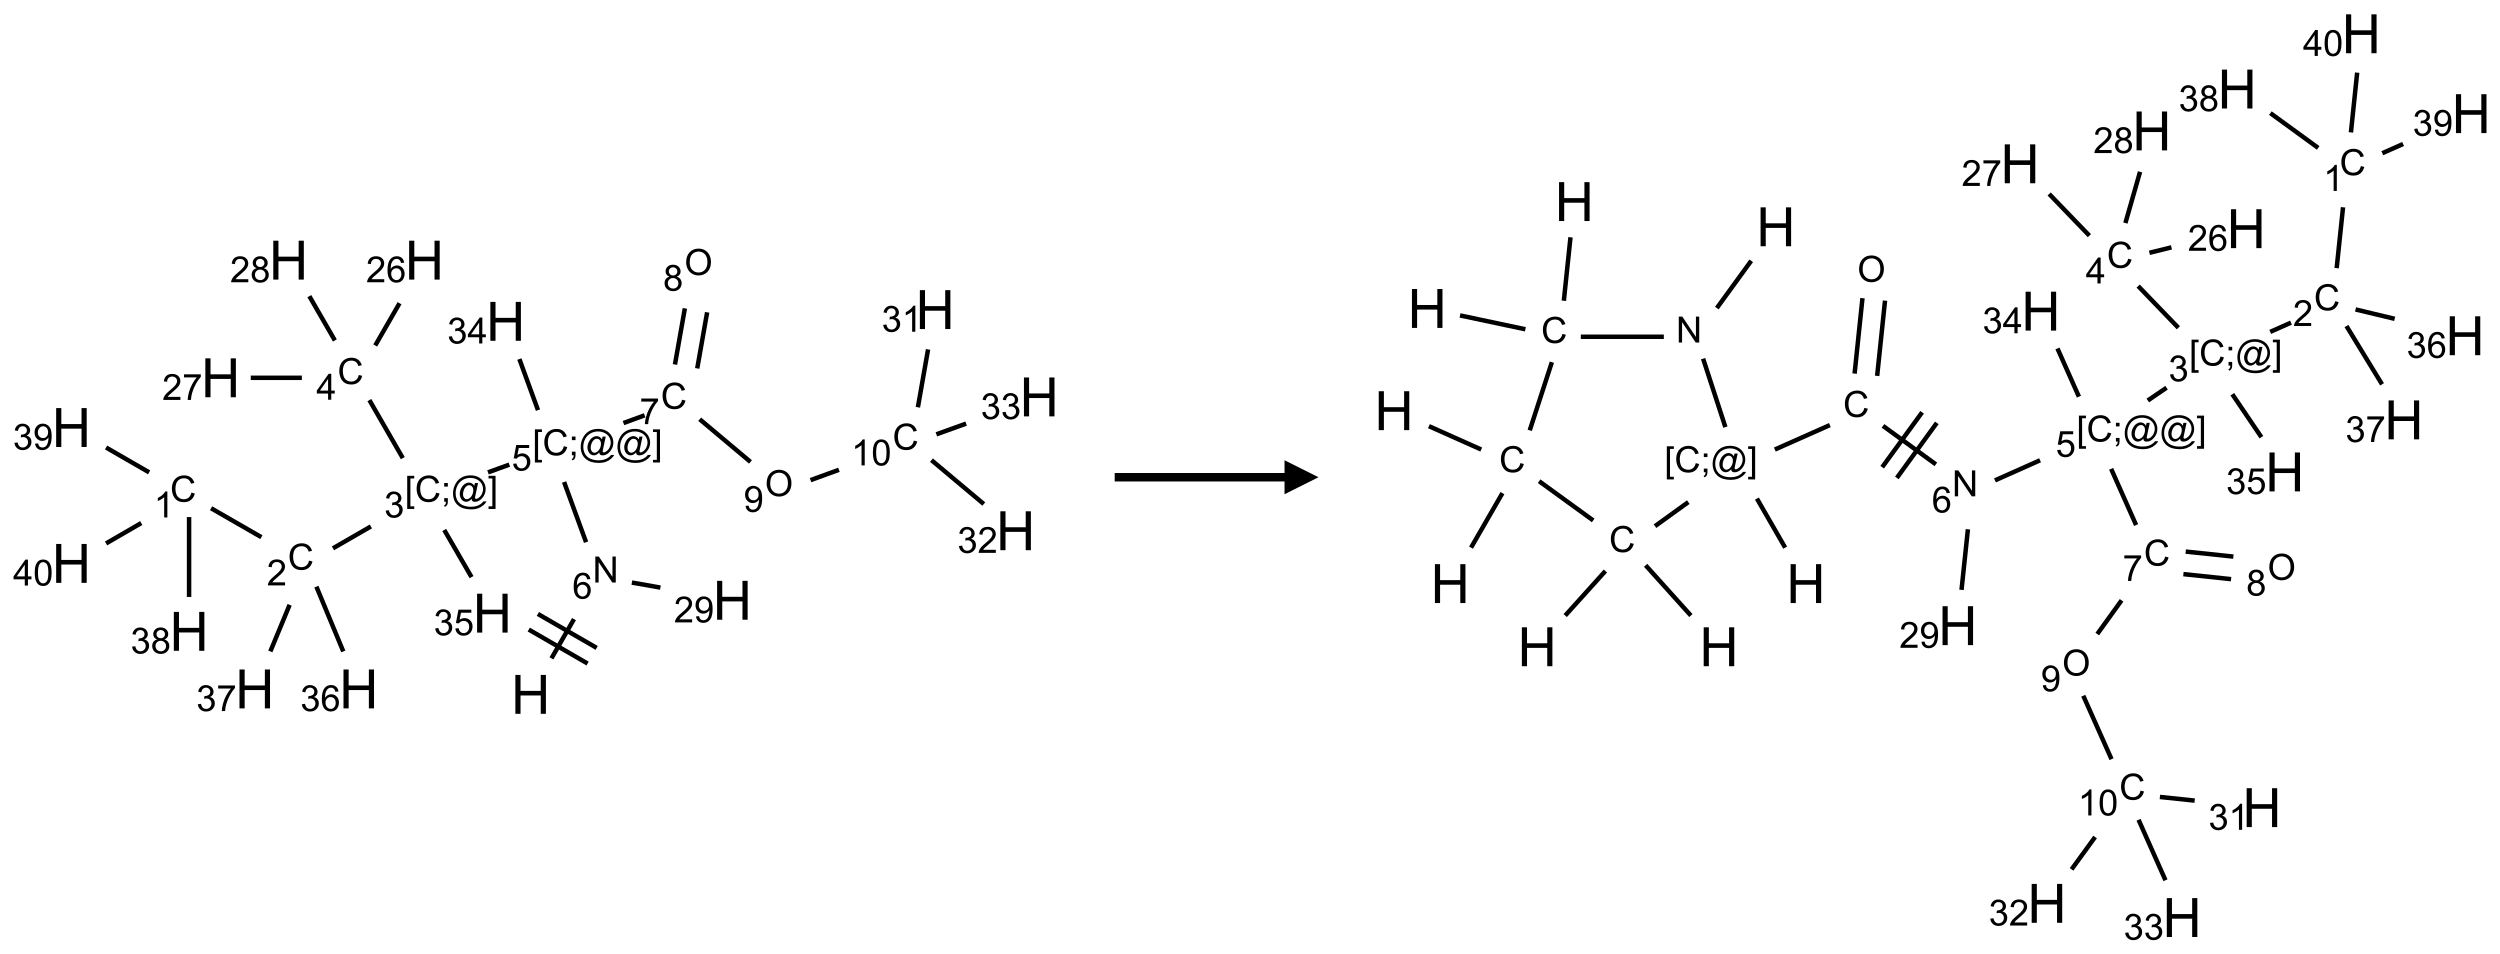 <?xml version="1.0" encoding="UTF-8"?>
<svg xmlns="http://www.w3.org/2000/svg" xmlns:xlink="http://www.w3.org/1999/xlink" width="736" height="281" viewBox="0 0 736 281">
<defs>
<g>
<g id="glyph-0-0">
<path d="M 2 0 L 2 -10 L 10 -10 L 10 0 Z M 2.25 -0.25 L 9.75 -0.25 L 9.75 -9.75 L 2.25 -9.75 Z M 2.25 -0.25 "/>
</g>
<g id="glyph-0-1">
<path d="M 1.281 0 L 1.281 -11.453 L 2.797 -11.453 L 2.797 -6.75 L 8.75 -6.75 L 8.75 -11.453 L 10.266 -11.453 L 10.266 0 L 8.75 0 L 8.75 -5.398 L 2.797 -5.398 L 2.797 0 Z M 1.281 0 "/>
</g>
<g id="glyph-1-0">
<path d="M 1.332 0 L 1.332 -6.668 L 6.668 -6.668 L 6.668 0 Z M 1.5 -0.168 L 6.5 -0.168 L 6.5 -6.5 L 1.5 -6.5 Z M 1.5 -0.168 "/>
</g>
<g id="glyph-1-1">
<path d="M 0.812 0 L 0.812 -7.637 L 1.848 -7.637 L 5.859 -1.641 L 5.859 -7.637 L 6.828 -7.637 L 6.828 0 L 5.793 0 L 1.781 -6 L 1.781 0 Z M 0.812 0 "/>
</g>
<g id="glyph-1-2">
<path d="M 5.309 -5.766 L 4.375 -5.691 C 4.293 -6.059 4.172 -6.328 4.02 -6.496 C 3.766 -6.762 3.453 -6.895 3.082 -6.895 C 2.785 -6.895 2.523 -6.812 2.297 -6.645 C 2 -6.43 1.77 -6.117 1.598 -5.703 C 1.43 -5.289 1.34 -4.703 1.332 -3.938 C 1.559 -4.281 1.836 -4.535 2.16 -4.703 C 2.488 -4.871 2.828 -4.953 3.188 -4.953 C 3.812 -4.953 4.344 -4.723 4.785 -4.262 C 5.223 -3.801 5.441 -3.207 5.441 -2.48 C 5.441 -2 5.34 -1.555 5.133 -1.145 C 4.926 -0.73 4.641 -0.418 4.281 -0.199 C 3.922 0.02 3.512 0.129 3.051 0.129 C 2.27 0.129 1.633 -0.156 1.141 -0.73 C 0.648 -1.305 0.402 -2.254 0.402 -3.574 C 0.402 -5.051 0.672 -6.121 1.219 -6.793 C 1.695 -7.375 2.336 -7.668 3.141 -7.668 C 3.742 -7.668 4.234 -7.5 4.617 -7.16 C 5 -6.824 5.23 -6.359 5.309 -5.766 Z M 1.48 -2.473 C 1.48 -2.152 1.547 -1.844 1.684 -1.547 C 1.82 -1.25 2.016 -1.027 2.262 -0.871 C 2.508 -0.719 2.766 -0.641 3.035 -0.641 C 3.434 -0.641 3.773 -0.801 4.059 -1.121 C 4.344 -1.441 4.484 -1.875 4.484 -2.422 C 4.484 -2.949 4.344 -3.367 4.062 -3.668 C 3.781 -3.973 3.426 -4.125 3 -4.125 C 2.578 -4.125 2.219 -3.973 1.922 -3.668 C 1.625 -3.363 1.48 -2.969 1.48 -2.473 Z M 1.48 -2.473 "/>
</g>
<g id="glyph-1-3">
<path d="M 0.723 2.121 L 0.723 -7.637 L 2.793 -7.637 L 2.793 -6.859 L 1.66 -6.859 L 1.66 1.344 L 2.793 1.344 L 2.793 2.121 Z M 0.723 2.121 "/>
</g>
<g id="glyph-1-4">
<path d="M 6.27 -2.676 L 7.281 -2.422 C 7.07 -1.594 6.688 -0.961 6.137 -0.523 C 5.586 -0.086 4.914 0.129 4.121 0.129 C 3.297 0.129 2.629 -0.039 2.113 -0.371 C 1.598 -0.707 1.203 -1.191 0.934 -1.828 C 0.664 -2.465 0.531 -3.145 0.531 -3.875 C 0.531 -4.672 0.684 -5.363 0.988 -5.957 C 1.293 -6.547 1.723 -6.996 2.285 -7.305 C 2.844 -7.613 3.461 -7.766 4.137 -7.766 C 4.898 -7.766 5.543 -7.57 6.062 -7.184 C 6.582 -6.793 6.945 -6.246 7.152 -5.543 L 6.156 -5.309 C 5.98 -5.863 5.723 -6.266 5.387 -6.52 C 5.051 -6.773 4.625 -6.902 4.113 -6.902 C 3.527 -6.902 3.039 -6.762 2.645 -6.48 C 2.25 -6.199 1.973 -5.82 1.812 -5.348 C 1.652 -4.871 1.574 -4.383 1.574 -3.879 C 1.574 -3.23 1.668 -2.664 1.855 -2.18 C 2.047 -1.695 2.34 -1.332 2.738 -1.094 C 3.137 -0.855 3.57 -0.734 4.035 -0.734 C 4.602 -0.734 5.082 -0.898 5.473 -1.223 C 5.867 -1.551 6.133 -2.035 6.27 -2.676 Z M 6.27 -2.676 "/>
</g>
<g id="glyph-1-5">
<path d="M 0.949 -4.465 L 0.949 -5.531 L 2.016 -5.531 L 2.016 -4.465 Z M 0.949 0 L 0.949 -1.066 L 2.016 -1.066 L 2.016 0 C 2.016 0.391 1.945 0.711 1.809 0.949 C 1.668 1.191 1.449 1.379 1.145 1.512 L 0.887 1.109 C 1.082 1.023 1.23 0.895 1.324 0.727 C 1.418 0.559 1.469 0.316 1.48 0 Z M 0.949 0 "/>
</g>
<g id="glyph-1-6">
<path d="M 6.047 -0.848 C 5.82 -0.59 5.57 -0.379 5.289 -0.223 C 5.008 -0.062 4.73 0.016 4.449 0.016 C 4.141 0.016 3.84 -0.074 3.547 -0.254 C 3.254 -0.434 3.02 -0.715 2.836 -1.09 C 2.652 -1.465 2.562 -1.875 2.562 -2.324 C 2.562 -2.875 2.703 -3.43 2.988 -3.98 C 3.27 -4.535 3.621 -4.953 4.043 -5.23 C 4.461 -5.508 4.871 -5.645 5.266 -5.645 C 5.566 -5.645 5.855 -5.566 6.129 -5.41 C 6.402 -5.25 6.641 -5.012 6.84 -4.688 L 7.016 -5.496 L 7.949 -5.496 L 7.199 -2 C 7.094 -1.516 7.043 -1.246 7.043 -1.191 C 7.043 -1.098 7.078 -1.02 7.148 -0.949 C 7.219 -0.883 7.305 -0.848 7.406 -0.848 C 7.59 -0.848 7.832 -0.953 8.129 -1.168 C 8.527 -1.445 8.84 -1.816 9.07 -2.285 C 9.301 -2.75 9.418 -3.234 9.418 -3.73 C 9.418 -4.309 9.27 -4.852 8.973 -5.355 C 8.676 -5.859 8.23 -6.262 7.645 -6.562 C 7.055 -6.863 6.406 -7.016 5.691 -7.016 C 4.879 -7.016 4.137 -6.824 3.465 -6.445 C 2.793 -6.066 2.273 -5.52 1.902 -4.809 C 1.535 -4.098 1.348 -3.34 1.348 -2.527 C 1.348 -1.676 1.535 -0.941 1.902 -0.328 C 2.273 0.285 2.809 0.742 3.508 1.035 C 4.207 1.328 4.984 1.473 5.832 1.473 C 6.742 1.473 7.504 1.32 8.121 1.016 C 8.734 0.711 9.195 0.34 9.5 -0.098 L 10.441 -0.098 C 10.266 0.266 9.961 0.637 9.531 1.016 C 9.102 1.395 8.59 1.695 7.996 1.914 C 7.402 2.133 6.688 2.246 5.848 2.246 C 5.078 2.246 4.367 2.145 3.715 1.949 C 3.066 1.75 2.512 1.453 2.051 1.055 C 1.594 0.656 1.25 0.199 1.016 -0.316 C 0.723 -0.973 0.578 -1.684 0.578 -2.441 C 0.578 -3.289 0.75 -4.098 1.098 -4.863 C 1.523 -5.805 2.125 -6.527 2.902 -7.027 C 3.684 -7.527 4.629 -7.777 5.738 -7.777 C 6.602 -7.777 7.375 -7.602 8.059 -7.246 C 8.746 -6.895 9.285 -6.371 9.684 -5.672 C 10.02 -5.07 10.188 -4.418 10.188 -3.715 C 10.188 -2.707 9.832 -1.812 9.125 -1.031 C 8.492 -0.328 7.801 0.02 7.051 0.02 C 6.812 0.02 6.617 -0.016 6.473 -0.09 C 6.324 -0.16 6.215 -0.266 6.145 -0.402 C 6.102 -0.488 6.066 -0.637 6.047 -0.848 Z M 3.527 -2.262 C 3.527 -1.785 3.641 -1.414 3.863 -1.152 C 4.09 -0.887 4.348 -0.754 4.641 -0.754 C 4.836 -0.754 5.039 -0.812 5.254 -0.93 C 5.469 -1.047 5.676 -1.219 5.871 -1.449 C 6.066 -1.676 6.23 -1.969 6.355 -2.32 C 6.48 -2.672 6.543 -3.027 6.543 -3.379 C 6.543 -3.852 6.426 -4.219 6.191 -4.48 C 5.957 -4.738 5.672 -4.871 5.332 -4.871 C 5.109 -4.871 4.902 -4.812 4.707 -4.699 C 4.512 -4.586 4.32 -4.406 4.137 -4.156 C 3.953 -3.906 3.805 -3.602 3.691 -3.246 C 3.582 -2.887 3.527 -2.559 3.527 -2.262 Z M 3.527 -2.262 "/>
</g>
<g id="glyph-1-7">
<path d="M 2.27 2.121 L 0.203 2.121 L 0.203 1.344 L 1.332 1.344 L 1.332 -6.859 L 0.203 -6.859 L 0.203 -7.637 L 2.27 -7.637 Z M 2.27 2.121 "/>
</g>
<g id="glyph-1-8">
<path d="M 0.441 -2 L 1.426 -2.082 C 1.5 -1.605 1.668 -1.242 1.934 -1.004 C 2.199 -0.762 2.52 -0.641 2.895 -0.641 C 3.348 -0.641 3.73 -0.812 4.043 -1.152 C 4.355 -1.492 4.512 -1.941 4.512 -2.504 C 4.512 -3.039 4.359 -3.461 4.059 -3.77 C 3.758 -4.078 3.367 -4.234 2.879 -4.234 C 2.578 -4.234 2.305 -4.164 2.062 -4.027 C 1.82 -3.891 1.629 -3.715 1.488 -3.496 L 0.609 -3.609 L 1.348 -7.531 L 5.145 -7.531 L 5.145 -6.637 L 2.098 -6.637 L 1.688 -4.582 C 2.145 -4.902 2.625 -5.062 3.129 -5.062 C 3.797 -5.062 4.359 -4.832 4.816 -4.371 C 5.277 -3.91 5.504 -3.312 5.504 -2.59 C 5.504 -1.898 5.305 -1.301 4.902 -0.797 C 4.41 -0.18 3.742 0.129 2.895 0.129 C 2.199 0.129 1.633 -0.062 1.195 -0.453 C 0.758 -0.844 0.504 -1.359 0.441 -2 Z M 0.441 -2 "/>
</g>
<g id="glyph-1-9">
<path d="M 0.449 -2.016 L 1.387 -2.141 C 1.492 -1.609 1.676 -1.227 1.934 -0.992 C 2.191 -0.758 2.508 -0.641 2.879 -0.641 C 3.32 -0.641 3.695 -0.793 3.996 -1.098 C 4.301 -1.402 4.453 -1.781 4.453 -2.234 C 4.453 -2.664 4.312 -3.02 4.031 -3.301 C 3.75 -3.578 3.391 -3.719 2.957 -3.719 C 2.781 -3.719 2.562 -3.684 2.297 -3.613 L 2.402 -4.438 C 2.465 -4.43 2.516 -4.426 2.551 -4.426 C 2.949 -4.426 3.312 -4.531 3.629 -4.738 C 3.949 -4.949 4.109 -5.27 4.109 -5.703 C 4.109 -6.047 3.992 -6.332 3.762 -6.559 C 3.527 -6.785 3.227 -6.895 2.859 -6.895 C 2.496 -6.895 2.191 -6.781 1.949 -6.551 C 1.707 -6.324 1.547 -5.98 1.48 -5.52 L 0.543 -5.688 C 0.656 -6.316 0.918 -6.805 1.324 -7.148 C 1.73 -7.492 2.234 -7.668 2.84 -7.668 C 3.254 -7.668 3.641 -7.578 3.988 -7.398 C 4.34 -7.219 4.609 -6.977 4.793 -6.668 C 4.98 -6.359 5.074 -6.031 5.074 -5.684 C 5.074 -5.352 4.984 -5.051 4.809 -4.781 C 4.629 -4.512 4.367 -4.297 4.02 -4.137 C 4.473 -4.031 4.824 -3.816 5.074 -3.488 C 5.324 -3.16 5.449 -2.75 5.449 -2.254 C 5.449 -1.59 5.203 -1.023 4.719 -0.559 C 4.234 -0.098 3.617 0.137 2.875 0.137 C 2.203 0.137 1.648 -0.062 1.207 -0.465 C 0.762 -0.863 0.512 -1.379 0.449 -2.016 Z M 0.449 -2.016 "/>
</g>
<g id="glyph-1-10">
<path d="M 5.371 -0.902 L 5.371 0 L 0.324 0 C 0.316 -0.227 0.352 -0.441 0.434 -0.652 C 0.562 -0.996 0.766 -1.332 1.051 -1.668 C 1.332 -2 1.742 -2.387 2.277 -2.824 C 3.105 -3.504 3.668 -4.043 3.957 -4.441 C 4.25 -4.84 4.395 -5.215 4.395 -5.566 C 4.395 -5.938 4.262 -6.254 3.996 -6.508 C 3.73 -6.762 3.387 -6.891 2.957 -6.891 C 2.508 -6.891 2.145 -6.754 1.875 -6.484 C 1.605 -6.215 1.469 -5.84 1.465 -5.359 L 0.5 -5.457 C 0.566 -6.176 0.812 -6.727 1.246 -7.102 C 1.676 -7.477 2.254 -7.668 2.98 -7.668 C 3.711 -7.668 4.293 -7.465 4.719 -7.059 C 5.145 -6.652 5.359 -6.148 5.359 -5.547 C 5.359 -5.242 5.297 -4.941 5.172 -4.645 C 5.047 -4.352 4.84 -4.039 4.551 -3.715 C 4.262 -3.387 3.777 -2.938 3.105 -2.371 C 2.543 -1.898 2.18 -1.578 2.02 -1.41 C 1.859 -1.242 1.73 -1.07 1.625 -0.902 Z M 5.371 -0.902 "/>
</g>
<g id="glyph-1-11">
<path d="M 3.973 0 L 3.035 0 L 3.035 -5.973 C 2.809 -5.758 2.516 -5.543 2.148 -5.328 C 1.781 -5.113 1.453 -4.953 1.16 -4.844 L 1.16 -5.75 C 1.684 -5.996 2.145 -6.297 2.535 -6.645 C 2.93 -6.996 3.207 -7.336 3.371 -7.668 L 3.973 -7.668 Z M 3.973 0 "/>
</g>
<g id="glyph-1-12">
<path d="M 1.887 -4.141 C 1.496 -4.281 1.207 -4.484 1.02 -4.75 C 0.832 -5.016 0.738 -5.328 0.738 -5.699 C 0.738 -6.254 0.938 -6.719 1.34 -7.098 C 1.738 -7.477 2.27 -7.668 2.934 -7.668 C 3.598 -7.668 4.137 -7.473 4.543 -7.086 C 4.949 -6.699 5.152 -6.227 5.152 -5.672 C 5.152 -5.316 5.059 -5.008 4.871 -4.746 C 4.688 -4.484 4.406 -4.281 4.027 -4.141 C 4.496 -3.988 4.852 -3.742 5.098 -3.402 C 5.34 -3.062 5.465 -2.656 5.465 -2.184 C 5.465 -1.531 5.234 -0.98 4.77 -0.535 C 4.309 -0.09 3.703 0.129 2.949 0.129 C 2.195 0.129 1.586 -0.094 1.125 -0.539 C 0.664 -0.984 0.434 -1.543 0.434 -2.207 C 0.434 -2.703 0.559 -3.121 0.809 -3.457 C 1.062 -3.793 1.422 -4.02 1.887 -4.141 Z M 1.699 -5.73 C 1.699 -5.367 1.812 -5.074 2.047 -4.844 C 2.281 -4.613 2.582 -4.5 2.953 -4.5 C 3.312 -4.5 3.609 -4.613 3.84 -4.84 C 4.07 -5.066 4.188 -5.348 4.188 -5.676 C 4.188 -6.02 4.07 -6.309 3.832 -6.543 C 3.594 -6.777 3.297 -6.895 2.941 -6.895 C 2.586 -6.895 2.289 -6.781 2.051 -6.551 C 1.816 -6.324 1.699 -6.047 1.699 -5.73 Z M 1.395 -2.203 C 1.395 -1.938 1.461 -1.676 1.586 -1.426 C 1.711 -1.176 1.902 -0.984 2.152 -0.848 C 2.402 -0.711 2.672 -0.641 2.957 -0.641 C 3.406 -0.641 3.777 -0.785 4.066 -1.074 C 4.359 -1.363 4.504 -1.727 4.504 -2.172 C 4.504 -2.625 4.355 -2.996 4.055 -3.293 C 3.754 -3.586 3.379 -3.734 2.926 -3.734 C 2.484 -3.734 2.121 -3.59 1.832 -3.297 C 1.543 -3.004 1.395 -2.641 1.395 -2.203 Z M 1.395 -2.203 "/>
</g>
<g id="glyph-1-13">
<path d="M 0.582 -1.766 L 1.484 -1.848 C 1.562 -1.426 1.707 -1.117 1.922 -0.926 C 2.137 -0.734 2.414 -0.641 2.75 -0.641 C 3.039 -0.641 3.289 -0.707 3.508 -0.84 C 3.727 -0.973 3.902 -1.148 4.043 -1.367 C 4.18 -1.586 4.297 -1.887 4.391 -2.262 C 4.484 -2.637 4.531 -3.016 4.531 -3.406 C 4.531 -3.449 4.531 -3.512 4.527 -3.594 C 4.34 -3.297 4.082 -3.055 3.758 -2.867 C 3.434 -2.68 3.082 -2.59 2.703 -2.59 C 2.07 -2.59 1.535 -2.816 1.098 -3.277 C 0.66 -3.734 0.441 -4.34 0.441 -5.09 C 0.441 -5.863 0.672 -6.484 1.129 -6.957 C 1.586 -7.43 2.156 -7.668 2.844 -7.668 C 3.34 -7.668 3.793 -7.531 4.207 -7.266 C 4.617 -7 4.93 -6.617 5.145 -6.121 C 5.355 -5.629 5.465 -4.91 5.465 -3.973 C 5.465 -2.996 5.359 -2.223 5.145 -1.645 C 4.934 -1.066 4.617 -0.625 4.199 -0.324 C 3.781 -0.02 3.293 0.129 2.73 0.129 C 2.133 0.129 1.645 -0.035 1.266 -0.367 C 0.887 -0.699 0.66 -1.164 0.582 -1.766 Z M 4.422 -5.137 C 4.422 -5.676 4.277 -6.102 3.992 -6.418 C 3.707 -6.734 3.359 -6.891 2.957 -6.891 C 2.543 -6.891 2.18 -6.719 1.871 -6.379 C 1.562 -6.039 1.406 -5.598 1.406 -5.059 C 1.406 -4.57 1.555 -4.176 1.848 -3.871 C 2.141 -3.566 2.5 -3.418 2.934 -3.418 C 3.367 -3.418 3.723 -3.57 4.004 -3.871 C 4.281 -4.176 4.422 -4.598 4.422 -5.137 Z M 4.422 -5.137 "/>
</g>
<g id="glyph-1-14">
<path d="M 3.449 0 L 3.449 -1.828 L 0.137 -1.828 L 0.137 -2.688 L 3.621 -7.637 L 4.387 -7.637 L 4.387 -2.688 L 5.418 -2.688 L 5.418 -1.828 L 4.387 -1.828 L 4.387 0 Z M 3.449 -2.688 L 3.449 -6.129 L 1.059 -2.688 Z M 3.449 -2.688 "/>
</g>
<g id="glyph-1-15">
<path d="M 0.441 -3.766 C 0.441 -4.668 0.535 -5.395 0.723 -5.945 C 0.906 -6.496 1.184 -6.922 1.551 -7.219 C 1.918 -7.516 2.375 -7.668 2.934 -7.668 C 3.344 -7.668 3.703 -7.586 4.012 -7.418 C 4.32 -7.254 4.574 -7.016 4.777 -6.707 C 4.977 -6.395 5.137 -6.016 5.25 -5.57 C 5.363 -5.125 5.422 -4.523 5.422 -3.766 C 5.422 -2.871 5.328 -2.148 5.145 -1.598 C 4.961 -1.047 4.688 -0.621 4.32 -0.32 C 3.953 -0.02 3.492 0.129 2.934 0.129 C 2.195 0.129 1.617 -0.133 1.199 -0.66 C 0.695 -1.297 0.441 -2.332 0.441 -3.766 Z M 1.406 -3.766 C 1.406 -2.512 1.555 -1.68 1.848 -1.262 C 2.141 -0.848 2.5 -0.641 2.934 -0.641 C 3.363 -0.641 3.727 -0.848 4.02 -1.266 C 4.312 -1.684 4.457 -2.516 4.457 -3.766 C 4.457 -5.023 4.312 -5.859 4.02 -6.27 C 3.727 -6.684 3.359 -6.891 2.922 -6.891 C 2.492 -6.891 2.148 -6.707 1.891 -6.344 C 1.566 -5.879 1.406 -5.02 1.406 -3.766 Z M 1.406 -3.766 "/>
</g>
<g id="glyph-1-16">
<path d="M 0.504 -6.637 L 0.504 -7.535 L 5.449 -7.535 L 5.449 -6.809 C 4.961 -6.289 4.48 -5.602 4.004 -4.746 C 3.527 -3.887 3.156 -3.004 2.895 -2.098 C 2.707 -1.461 2.59 -0.762 2.535 0 L 1.574 0 C 1.582 -0.602 1.703 -1.328 1.926 -2.176 C 2.152 -3.027 2.477 -3.848 2.898 -4.637 C 3.32 -5.426 3.77 -6.094 4.246 -6.637 Z M 0.504 -6.637 "/>
</g>
<g id="glyph-1-17">
<path d="M 0.516 -3.719 C 0.516 -4.984 0.855 -5.977 1.535 -6.695 C 2.215 -7.414 3.094 -7.77 4.172 -7.77 C 4.875 -7.77 5.512 -7.602 6.078 -7.266 C 6.645 -6.93 7.074 -6.461 7.371 -5.855 C 7.668 -5.254 7.816 -4.57 7.816 -3.809 C 7.816 -3.035 7.66 -2.34 7.348 -1.73 C 7.035 -1.117 6.594 -0.656 6.02 -0.34 C 5.449 -0.027 4.828 0.129 4.168 0.129 C 3.449 0.129 2.805 -0.043 2.238 -0.391 C 1.672 -0.738 1.246 -1.211 0.953 -1.812 C 0.66 -2.414 0.516 -3.047 0.516 -3.719 Z M 1.559 -3.703 C 1.559 -2.781 1.805 -2.059 2.301 -1.527 C 2.793 -1 3.414 -0.734 4.16 -0.734 C 4.922 -0.734 5.547 -1 6.039 -1.535 C 6.531 -2.07 6.777 -2.828 6.777 -3.812 C 6.777 -4.434 6.672 -4.977 6.461 -5.441 C 6.25 -5.902 5.945 -6.262 5.539 -6.52 C 5.133 -6.773 4.68 -6.902 4.176 -6.902 C 3.461 -6.902 2.848 -6.656 2.332 -6.164 C 1.816 -5.672 1.559 -4.852 1.559 -3.703 Z M 1.559 -3.703 "/>
</g>
</g>
</defs>
<path fill="none" stroke-width="0.033" stroke-linecap="butt" stroke-linejoin="miter" stroke="rgb(0%, 0%, 0%)" stroke-opacity="1" stroke-miterlimit="10" d="M 3.533 2.931 L 3.699 2.642 " transform="matrix(40, 0, 0, 40, 21.025, 76.586)"/>
<path fill="none" stroke-width="0.033" stroke-linecap="butt" stroke-linejoin="miter" stroke="rgb(0%, 0%, 0%)" stroke-opacity="1" stroke-miterlimit="10" d="M 3.866 2.854 L 3.433 2.604 " transform="matrix(40, 0, 0, 40, 21.025, 76.586)"/>
<path fill="none" stroke-width="0.033" stroke-linecap="butt" stroke-linejoin="miter" stroke="rgb(0%, 0%, 0%)" stroke-opacity="1" stroke-miterlimit="10" d="M 3.799 2.969 L 3.366 2.719 " transform="matrix(40, 0, 0, 40, 21.025, 76.586)"/>
<path fill="none" stroke-width="0.033" stroke-linecap="butt" stroke-linejoin="miter" stroke="rgb(0%, 0%, 0%)" stroke-opacity="1" stroke-miterlimit="10" d="M 3.788 2.076 L 3.626 1.633 " transform="matrix(40, 0, 0, 40, 21.025, 76.586)"/>
<path fill="none" stroke-width="0.033" stroke-linecap="butt" stroke-linejoin="miter" stroke="rgb(0%, 0%, 0%)" stroke-opacity="1" stroke-miterlimit="10" d="M 3.223 1.505 L 3.066 1.562 " transform="matrix(40, 0, 0, 40, 21.025, 76.586)"/>
<path fill="none" stroke-width="0.033" stroke-linecap="butt" stroke-linejoin="miter" stroke="rgb(0%, 0%, 0%)" stroke-opacity="1" stroke-miterlimit="10" d="M 2.204 1.96 L 1.925 2.121 " transform="matrix(40, 0, 0, 40, 21.025, 76.586)"/>
<path fill="none" stroke-width="0.033" stroke-linecap="butt" stroke-linejoin="miter" stroke="rgb(0%, 0%, 0%)" stroke-opacity="1" stroke-miterlimit="10" d="M 1.398 2.039 L 1.028 1.826 " transform="matrix(40, 0, 0, 40, 21.025, 76.586)"/>
<path fill="none" stroke-width="0.033" stroke-linecap="butt" stroke-linejoin="miter" stroke="rgb(0%, 0%, 0%)" stroke-opacity="1" stroke-miterlimit="10" d="M 0.866 1.891 L 0.866 2.479 " transform="matrix(40, 0, 0, 40, 21.025, 76.586)"/>
<path fill="none" stroke-width="0.033" stroke-linecap="butt" stroke-linejoin="miter" stroke="rgb(0%, 0%, 0%)" stroke-opacity="1" stroke-miterlimit="10" d="M 0.572 1.562 L 0.255 1.379 " transform="matrix(40, 0, 0, 40, 21.025, 76.586)"/>
<path fill="none" stroke-width="0.033" stroke-linecap="butt" stroke-linejoin="miter" stroke="rgb(0%, 0%, 0%)" stroke-opacity="1" stroke-miterlimit="10" d="M 0.514 1.935 L 0.255 2.085 " transform="matrix(40, 0, 0, 40, 21.025, 76.586)"/>
<path fill="none" stroke-width="0.033" stroke-linecap="butt" stroke-linejoin="miter" stroke="rgb(0%, 0%, 0%)" stroke-opacity="1" stroke-miterlimit="10" d="M 1.803 2.403 L 2.001 2.88 " transform="matrix(40, 0, 0, 40, 21.025, 76.586)"/>
<path fill="none" stroke-width="0.033" stroke-linecap="butt" stroke-linejoin="miter" stroke="rgb(0%, 0%, 0%)" stroke-opacity="1" stroke-miterlimit="10" d="M 1.606 2.537 L 1.464 2.88 " transform="matrix(40, 0, 0, 40, 21.025, 76.586)"/>
<path fill="none" stroke-width="0.033" stroke-linecap="butt" stroke-linejoin="miter" stroke="rgb(0%, 0%, 0%)" stroke-opacity="1" stroke-miterlimit="10" d="M 2.439 1.457 L 2.193 1.03 " transform="matrix(40, 0, 0, 40, 21.025, 76.586)"/>
<path fill="none" stroke-width="0.033" stroke-linecap="butt" stroke-linejoin="miter" stroke="rgb(0%, 0%, 0%)" stroke-opacity="1" stroke-miterlimit="10" d="M 2.236 0.628 L 2.415 0.317 " transform="matrix(40, 0, 0, 40, 21.025, 76.586)"/>
<path fill="none" stroke-width="0.033" stroke-linecap="butt" stroke-linejoin="miter" stroke="rgb(0%, 0%, 0%)" stroke-opacity="1" stroke-miterlimit="10" d="M 1.696 0.866 L 1.32 0.866 " transform="matrix(40, 0, 0, 40, 21.025, 76.586)"/>
<path fill="none" stroke-width="0.033" stroke-linecap="butt" stroke-linejoin="miter" stroke="rgb(0%, 0%, 0%)" stroke-opacity="1" stroke-miterlimit="10" d="M 1.939 0.591 L 1.751 0.265 " transform="matrix(40, 0, 0, 40, 21.025, 76.586)"/>
<path fill="none" stroke-width="0.033" stroke-linecap="butt" stroke-linejoin="miter" stroke="rgb(0%, 0%, 0%)" stroke-opacity="1" stroke-miterlimit="10" d="M 2.744 1.986 L 2.945 2.333 " transform="matrix(40, 0, 0, 40, 21.025, 76.586)"/>
<path fill="none" stroke-width="0.033" stroke-linecap="butt" stroke-linejoin="miter" stroke="rgb(0%, 0%, 0%)" stroke-opacity="1" stroke-miterlimit="10" d="M 4.063 1.199 L 4.219 1.142 " transform="matrix(40, 0, 0, 40, 21.025, 76.586)"/>
<path fill="none" stroke-width="0.033" stroke-linecap="butt" stroke-linejoin="miter" stroke="rgb(0%, 0%, 0%)" stroke-opacity="1" stroke-miterlimit="10" d="M 4.606 0.797 L 4.679 0.384 " transform="matrix(40, 0, 0, 40, 21.025, 76.586)"/>
<path fill="none" stroke-width="0.033" stroke-linecap="butt" stroke-linejoin="miter" stroke="rgb(0%, 0%, 0%)" stroke-opacity="1" stroke-miterlimit="10" d="M 4.442 0.768 L 4.515 0.355 " transform="matrix(40, 0, 0, 40, 21.025, 76.586)"/>
<path fill="none" stroke-width="0.033" stroke-linecap="butt" stroke-linejoin="miter" stroke="rgb(0%, 0%, 0%)" stroke-opacity="1" stroke-miterlimit="10" d="M 4.624 1.171 L 4.998 1.485 " transform="matrix(40, 0, 0, 40, 21.025, 76.586)"/>
<path fill="none" stroke-width="0.033" stroke-linecap="butt" stroke-linejoin="miter" stroke="rgb(0%, 0%, 0%)" stroke-opacity="1" stroke-miterlimit="10" d="M 5.44 1.619 L 5.649 1.543 " transform="matrix(40, 0, 0, 40, 21.025, 76.586)"/>
<path fill="none" stroke-width="0.033" stroke-linecap="butt" stroke-linejoin="miter" stroke="rgb(0%, 0%, 0%)" stroke-opacity="1" stroke-miterlimit="10" d="M 6.23 1.083 L 6.305 0.657 " transform="matrix(40, 0, 0, 40, 21.025, 76.586)"/>
<path fill="none" stroke-width="0.033" stroke-linecap="butt" stroke-linejoin="miter" stroke="rgb(0%, 0%, 0%)" stroke-opacity="1" stroke-miterlimit="10" d="M 6.33 1.472 L 6.715 1.795 " transform="matrix(40, 0, 0, 40, 21.025, 76.586)"/>
<path fill="none" stroke-width="0.033" stroke-linecap="butt" stroke-linejoin="miter" stroke="rgb(0%, 0%, 0%)" stroke-opacity="1" stroke-miterlimit="10" d="M 6.366 1.282 L 6.585 1.203 " transform="matrix(40, 0, 0, 40, 21.025, 76.586)"/>
<path fill="none" stroke-width="0.033" stroke-linecap="butt" stroke-linejoin="miter" stroke="rgb(0%, 0%, 0%)" stroke-opacity="1" stroke-miterlimit="10" d="M 3.434 1.104 L 3.297 0.728 " transform="matrix(40, 0, 0, 40, 21.025, 76.586)"/>
<path fill="none" stroke-width="0.033" stroke-linecap="butt" stroke-linejoin="miter" stroke="rgb(0%, 0%, 0%)" stroke-opacity="1" stroke-miterlimit="10" d="M 4.125 2.373 L 4.335 2.41 " transform="matrix(40, 0, 0, 40, 21.025, 76.586)"/>
<g fill="rgb(0%, 0%, 0%)" fill-opacity="1">
<use xlink:href="#glyph-0-1" x="150.445" y="210.145"/>
</g>
<g fill="rgb(0%, 0%, 0%)" fill-opacity="1">
<use xlink:href="#glyph-1-1" x="174.453" y="171.488"/>
</g>
<g fill="rgb(0%, 0%, 0%)" fill-opacity="1">
<use xlink:href="#glyph-1-2" x="168.488" y="176.254"/>
</g>
<g fill="rgb(0%, 0%, 0%)" fill-opacity="1">
<use xlink:href="#glyph-1-3" x="156.75" y="134.039"/>
<use xlink:href="#glyph-1-4" x="159.714" y="134.039"/>
<use xlink:href="#glyph-1-5" x="167.417" y="134.039"/>
<use xlink:href="#glyph-1-6" x="170.38" y="134.039"/>
<use xlink:href="#glyph-1-6" x="181.208" y="134.039"/>
<use xlink:href="#glyph-1-7" x="192.036" y="134.039"/>
</g>
<g fill="rgb(0%, 0%, 0%)" fill-opacity="1">
<use xlink:href="#glyph-1-8" x="150.633" y="138.535"/>
</g>
<g fill="rgb(0%, 0%, 0%)" fill-opacity="1">
<use xlink:href="#glyph-1-3" x="119.16" y="147.719"/>
<use xlink:href="#glyph-1-4" x="122.124" y="147.719"/>
<use xlink:href="#glyph-1-5" x="129.827" y="147.719"/>
<use xlink:href="#glyph-1-6" x="132.79" y="147.719"/>
<use xlink:href="#glyph-1-7" x="143.618" y="147.719"/>
</g>
<g fill="rgb(0%, 0%, 0%)" fill-opacity="1">
<use xlink:href="#glyph-1-9" x="113.105" y="152.348"/>
</g>
<g fill="rgb(0%, 0%, 0%)" fill-opacity="1">
<use xlink:href="#glyph-1-4" x="84.715" y="167.711"/>
</g>
<g fill="rgb(0%, 0%, 0%)" fill-opacity="1">
<use xlink:href="#glyph-1-10" x="78.543" y="172.348"/>
</g>
<g fill="rgb(0%, 0%, 0%)" fill-opacity="1">
<use xlink:href="#glyph-1-4" x="50.074" y="147.711"/>
</g>
<g fill="rgb(0%, 0%, 0%)" fill-opacity="1">
<use xlink:href="#glyph-1-11" x="45.297" y="152.348"/>
</g>
<g fill="rgb(0%, 0%, 0%)" fill-opacity="1">
<use xlink:href="#glyph-0-1" x="49.895" y="191.594"/>
</g>
<g fill="rgb(0%, 0%, 0%)" fill-opacity="1">
<use xlink:href="#glyph-1-9" x="38.445" y="192.387"/>
<use xlink:href="#glyph-1-12" x="44.378" y="192.387"/>
</g>
<g fill="rgb(0%, 0%, 0%)" fill-opacity="1">
<use xlink:href="#glyph-0-1" x="15.254" y="131.594"/>
</g>
<g fill="rgb(0%, 0%, 0%)" fill-opacity="1">
<use xlink:href="#glyph-1-9" x="3.805" y="132.387"/>
<use xlink:href="#glyph-1-13" x="9.737" y="132.387"/>
</g>
<g fill="rgb(0%, 0%, 0%)" fill-opacity="1">
<use xlink:href="#glyph-0-1" x="15.254" y="171.594"/>
</g>
<g fill="rgb(0%, 0%, 0%)" fill-opacity="1">
<use xlink:href="#glyph-1-14" x="3.844" y="172.387"/>
<use xlink:href="#glyph-1-15" x="9.776" y="172.387"/>
</g>
<g fill="rgb(0%, 0%, 0%)" fill-opacity="1">
<use xlink:href="#glyph-0-1" x="99.844" y="208.551"/>
</g>
<g fill="rgb(0%, 0%, 0%)" fill-opacity="1">
<use xlink:href="#glyph-1-9" x="88.414" y="209.344"/>
<use xlink:href="#glyph-1-2" x="94.346" y="209.344"/>
</g>
<g fill="rgb(0%, 0%, 0%)" fill-opacity="1">
<use xlink:href="#glyph-0-1" x="69.227" y="208.551"/>
</g>
<g fill="rgb(0%, 0%, 0%)" fill-opacity="1">
<use xlink:href="#glyph-1-9" x="57.793" y="209.344"/>
<use xlink:href="#glyph-1-16" x="63.725" y="209.344"/>
</g>
<g fill="rgb(0%, 0%, 0%)" fill-opacity="1">
<use xlink:href="#glyph-1-4" x="99.355" y="113.07"/>
</g>
<g fill="rgb(0%, 0%, 0%)" fill-opacity="1">
<use xlink:href="#glyph-1-14" x="93.137" y="117.676"/>
</g>
<g fill="rgb(0%, 0%, 0%)" fill-opacity="1">
<use xlink:href="#glyph-0-1" x="119.176" y="82.312"/>
</g>
<g fill="rgb(0%, 0%, 0%)" fill-opacity="1">
<use xlink:href="#glyph-1-10" x="107.75" y="83.105"/>
<use xlink:href="#glyph-1-2" x="113.682" y="83.105"/>
</g>
<g fill="rgb(0%, 0%, 0%)" fill-opacity="1">
<use xlink:href="#glyph-0-1" x="59.176" y="116.953"/>
</g>
<g fill="rgb(0%, 0%, 0%)" fill-opacity="1">
<use xlink:href="#glyph-1-10" x="47.742" y="117.746"/>
<use xlink:href="#glyph-1-16" x="53.674" y="117.746"/>
</g>
<g fill="rgb(0%, 0%, 0%)" fill-opacity="1">
<use xlink:href="#glyph-0-1" x="79.176" y="82.312"/>
</g>
<g fill="rgb(0%, 0%, 0%)" fill-opacity="1">
<use xlink:href="#glyph-1-10" x="67.727" y="83.105"/>
<use xlink:href="#glyph-1-12" x="73.659" y="83.105"/>
</g>
<g fill="rgb(0%, 0%, 0%)" fill-opacity="1">
<use xlink:href="#glyph-0-1" x="139.176" y="186.238"/>
</g>
<g fill="rgb(0%, 0%, 0%)" fill-opacity="1">
<use xlink:href="#glyph-1-9" x="127.684" y="187.027"/>
<use xlink:href="#glyph-1-8" x="133.616" y="187.027"/>
</g>
<g fill="rgb(0%, 0%, 0%)" fill-opacity="1">
<use xlink:href="#glyph-1-4" x="194.531" y="120.352"/>
</g>
<g fill="rgb(0%, 0%, 0%)" fill-opacity="1">
<use xlink:href="#glyph-1-16" x="188.277" y="124.859"/>
</g>
<g fill="rgb(0%, 0%, 0%)" fill-opacity="1">
<use xlink:href="#glyph-1-17" x="201.492" y="80.961"/>
</g>
<g fill="rgb(0%, 0%, 0%)" fill-opacity="1">
<use xlink:href="#glyph-1-12" x="195.211" y="85.594"/>
</g>
<g fill="rgb(0%, 0%, 0%)" fill-opacity="1">
<use xlink:href="#glyph-1-17" x="225.188" y="146.066"/>
</g>
<g fill="rgb(0%, 0%, 0%)" fill-opacity="1">
<use xlink:href="#glyph-1-13" x="218.906" y="150.699"/>
</g>
<g fill="rgb(0%, 0%, 0%)" fill-opacity="1">
<use xlink:href="#glyph-1-4" x="262.762" y="132.383"/>
</g>
<g fill="rgb(0%, 0%, 0%)" fill-opacity="1">
<use xlink:href="#glyph-1-11" x="250.602" y="137.02"/>
<use xlink:href="#glyph-1-15" x="256.534" y="137.02"/>
</g>
<g fill="rgb(0%, 0%, 0%)" fill-opacity="1">
<use xlink:href="#glyph-0-1" x="269.527" y="96.871"/>
</g>
<g fill="rgb(0%, 0%, 0%)" fill-opacity="1">
<use xlink:href="#glyph-1-9" x="259.566" y="97.664"/>
<use xlink:href="#glyph-1-11" x="265.499" y="97.664"/>
</g>
<g fill="rgb(0%, 0%, 0%)" fill-opacity="1">
<use xlink:href="#glyph-0-1" x="293.223" y="161.977"/>
</g>
<g fill="rgb(0%, 0%, 0%)" fill-opacity="1">
<use xlink:href="#glyph-1-9" x="281.867" y="162.77"/>
<use xlink:href="#glyph-1-10" x="287.799" y="162.77"/>
</g>
<g fill="rgb(0%, 0%, 0%)" fill-opacity="1">
<use xlink:href="#glyph-0-1" x="300.168" y="122.582"/>
</g>
<g fill="rgb(0%, 0%, 0%)" fill-opacity="1">
<use xlink:href="#glyph-1-9" x="288.734" y="123.375"/>
<use xlink:href="#glyph-1-9" x="294.667" y="123.375"/>
</g>
<g fill="rgb(0%, 0%, 0%)" fill-opacity="1">
<use xlink:href="#glyph-0-1" x="143.082" y="100.328"/>
</g>
<g fill="rgb(0%, 0%, 0%)" fill-opacity="1">
<use xlink:href="#glyph-1-9" x="131.68" y="101.121"/>
<use xlink:href="#glyph-1-14" x="137.612" y="101.121"/>
</g>
<g fill="rgb(0%, 0%, 0%)" fill-opacity="1">
<use xlink:href="#glyph-0-1" x="209.836" y="182.449"/>
</g>
<g fill="rgb(0%, 0%, 0%)" fill-opacity="1">
<use xlink:href="#glyph-1-10" x="198.391" y="183.242"/>
<use xlink:href="#glyph-1-13" x="204.323" y="183.242"/>
</g>
<path fill-rule="nonzero" fill="rgb(0%, 0%, 0%)" fill-opacity="1" d="M 328.168 141.75 L 378.168 141.75 L 378.168 145.5 L 388.168 140.5 L 378.168 135.5 L 378.168 139.25 L 328.168 139.25 "/>
<path fill="none" stroke-width="0.033" stroke-linecap="butt" stroke-linejoin="miter" stroke="rgb(0%, 0%, 0%)" stroke-opacity="1" stroke-miterlimit="10" d="M 2.629 1.671 L 2.376 2.019 " transform="matrix(40, 0, 0, 40, 410.393, 9.943)"/>
<path fill="none" stroke-width="0.033" stroke-linecap="butt" stroke-linejoin="miter" stroke="rgb(0%, 0%, 0%)" stroke-opacity="1" stroke-miterlimit="10" d="M 1.986 2.23 L 1.375 2.23 " transform="matrix(40, 0, 0, 40, 410.393, 9.943)"/>
<path fill="none" stroke-width="0.033" stroke-linecap="butt" stroke-linejoin="miter" stroke="rgb(0%, 0%, 0%)" stroke-opacity="1" stroke-miterlimit="10" d="M 1.25 1.965 L 1.299 1.498 " transform="matrix(40, 0, 0, 40, 410.393, 9.943)"/>
<path fill="none" stroke-width="0.033" stroke-linecap="butt" stroke-linejoin="miter" stroke="rgb(0%, 0%, 0%)" stroke-opacity="1" stroke-miterlimit="10" d="M 0.967 2.175 L 0.486 2.073 " transform="matrix(40, 0, 0, 40, 410.393, 9.943)"/>
<path fill="none" stroke-width="0.033" stroke-linecap="butt" stroke-linejoin="miter" stroke="rgb(0%, 0%, 0%)" stroke-opacity="1" stroke-miterlimit="10" d="M 1.162 2.417 L 0.999 2.919 " transform="matrix(40, 0, 0, 40, 410.393, 9.943)"/>
<path fill="none" stroke-width="0.033" stroke-linecap="butt" stroke-linejoin="miter" stroke="rgb(0%, 0%, 0%)" stroke-opacity="1" stroke-miterlimit="10" d="M 0.642 3.06 L 0.257 2.888 " transform="matrix(40, 0, 0, 40, 410.393, 9.943)"/>
<path fill="none" stroke-width="0.033" stroke-linecap="butt" stroke-linejoin="miter" stroke="rgb(0%, 0%, 0%)" stroke-opacity="1" stroke-miterlimit="10" d="M 0.798 3.381 L 0.567 3.782 " transform="matrix(40, 0, 0, 40, 410.393, 9.943)"/>
<path fill="none" stroke-width="0.033" stroke-linecap="butt" stroke-linejoin="miter" stroke="rgb(0%, 0%, 0%)" stroke-opacity="1" stroke-miterlimit="10" d="M 1.068 3.293 L 1.466 3.582 " transform="matrix(40, 0, 0, 40, 410.393, 9.943)"/>
<path fill="none" stroke-width="0.033" stroke-linecap="butt" stroke-linejoin="miter" stroke="rgb(0%, 0%, 0%)" stroke-opacity="1" stroke-miterlimit="10" d="M 1.556 3.954 L 1.26 4.282 " transform="matrix(40, 0, 0, 40, 410.393, 9.943)"/>
<path fill="none" stroke-width="0.033" stroke-linecap="butt" stroke-linejoin="miter" stroke="rgb(0%, 0%, 0%)" stroke-opacity="1" stroke-miterlimit="10" d="M 1.852 3.912 L 2.185 4.282 " transform="matrix(40, 0, 0, 40, 410.393, 9.943)"/>
<path fill="none" stroke-width="0.033" stroke-linecap="butt" stroke-linejoin="miter" stroke="rgb(0%, 0%, 0%)" stroke-opacity="1" stroke-miterlimit="10" d="M 1.921 3.624 L 2.166 3.447 " transform="matrix(40, 0, 0, 40, 410.393, 9.943)"/>
<path fill="none" stroke-width="0.033" stroke-linecap="butt" stroke-linejoin="miter" stroke="rgb(0%, 0%, 0%)" stroke-opacity="1" stroke-miterlimit="10" d="M 2.439 2.895 L 2.275 2.391 " transform="matrix(40, 0, 0, 40, 410.393, 9.943)"/>
<path fill="none" stroke-width="0.033" stroke-linecap="butt" stroke-linejoin="miter" stroke="rgb(0%, 0%, 0%)" stroke-opacity="1" stroke-miterlimit="10" d="M 2.671 3.421 L 2.879 3.782 " transform="matrix(40, 0, 0, 40, 410.393, 9.943)"/>
<path fill="none" stroke-width="0.033" stroke-linecap="butt" stroke-linejoin="miter" stroke="rgb(0%, 0%, 0%)" stroke-opacity="1" stroke-miterlimit="10" d="M 2.803 3.06 L 3.208 2.88 " transform="matrix(40, 0, 0, 40, 410.393, 9.943)"/>
<path fill="none" stroke-width="0.033" stroke-linecap="butt" stroke-linejoin="miter" stroke="rgb(0%, 0%, 0%)" stroke-opacity="1" stroke-miterlimit="10" d="M 3.556 2.518 L 3.614 1.964 " transform="matrix(40, 0, 0, 40, 410.393, 9.943)"/>
<path fill="none" stroke-width="0.033" stroke-linecap="butt" stroke-linejoin="miter" stroke="rgb(0%, 0%, 0%)" stroke-opacity="1" stroke-miterlimit="10" d="M 3.39 2.501 L 3.448 1.946 " transform="matrix(40, 0, 0, 40, 410.393, 9.943)"/>
<path fill="none" stroke-width="0.033" stroke-linecap="butt" stroke-linejoin="miter" stroke="rgb(0%, 0%, 0%)" stroke-opacity="1" stroke-miterlimit="10" d="M 3.599 2.886 L 3.988 3.169 " transform="matrix(40, 0, 0, 40, 410.393, 9.943)"/>
<path fill="none" stroke-width="0.033" stroke-linecap="butt" stroke-linejoin="miter" stroke="rgb(0%, 0%, 0%)" stroke-opacity="1" stroke-miterlimit="10" d="M 3.701 3.269 L 3.995 2.864 " transform="matrix(40, 0, 0, 40, 410.393, 9.943)"/>
<path fill="none" stroke-width="0.033" stroke-linecap="butt" stroke-linejoin="miter" stroke="rgb(0%, 0%, 0%)" stroke-opacity="1" stroke-miterlimit="10" d="M 3.593 3.19 L 3.887 2.786 " transform="matrix(40, 0, 0, 40, 410.393, 9.943)"/>
<path fill="none" stroke-width="0.033" stroke-linecap="butt" stroke-linejoin="miter" stroke="rgb(0%, 0%, 0%)" stroke-opacity="1" stroke-miterlimit="10" d="M 4.423 3.287 L 4.755 3.139 " transform="matrix(40, 0, 0, 40, 410.393, 9.943)"/>
<path fill="none" stroke-width="0.033" stroke-linecap="butt" stroke-linejoin="miter" stroke="rgb(0%, 0%, 0%)" stroke-opacity="1" stroke-miterlimit="10" d="M 5.548 2.699 L 5.686 2.605 " transform="matrix(40, 0, 0, 40, 410.393, 9.943)"/>
<path fill="none" stroke-width="0.033" stroke-linecap="butt" stroke-linejoin="miter" stroke="rgb(0%, 0%, 0%)" stroke-opacity="1" stroke-miterlimit="10" d="M 6.449 2.194 L 6.602 2.126 " transform="matrix(40, 0, 0, 40, 410.393, 9.943)"/>
<path fill="none" stroke-width="0.033" stroke-linecap="butt" stroke-linejoin="miter" stroke="rgb(0%, 0%, 0%)" stroke-opacity="1" stroke-miterlimit="10" d="M 6.938 1.725 L 6.985 1.277 " transform="matrix(40, 0, 0, 40, 410.393, 9.943)"/>
<path fill="none" stroke-width="0.033" stroke-linecap="butt" stroke-linejoin="miter" stroke="rgb(0%, 0%, 0%)" stroke-opacity="1" stroke-miterlimit="10" d="M 6.802 0.84 L 6.45 0.584 " transform="matrix(40, 0, 0, 40, 410.393, 9.943)"/>
<path fill="none" stroke-width="0.033" stroke-linecap="butt" stroke-linejoin="miter" stroke="rgb(0%, 0%, 0%)" stroke-opacity="1" stroke-miterlimit="10" d="M 7.274 0.879 L 7.427 0.811 " transform="matrix(40, 0, 0, 40, 410.393, 9.943)"/>
<path fill="none" stroke-width="0.033" stroke-linecap="butt" stroke-linejoin="miter" stroke="rgb(0%, 0%, 0%)" stroke-opacity="1" stroke-miterlimit="10" d="M 7.043 0.726 L 7.089 0.286 " transform="matrix(40, 0, 0, 40, 410.393, 9.943)"/>
<path fill="none" stroke-width="0.033" stroke-linecap="butt" stroke-linejoin="miter" stroke="rgb(0%, 0%, 0%)" stroke-opacity="1" stroke-miterlimit="10" d="M 7.077 2.029 L 7.365 2.098 " transform="matrix(40, 0, 0, 40, 410.393, 9.943)"/>
<path fill="none" stroke-width="0.033" stroke-linecap="butt" stroke-linejoin="miter" stroke="rgb(0%, 0%, 0%)" stroke-opacity="1" stroke-miterlimit="10" d="M 7.01 2.151 L 7.272 2.58 " transform="matrix(40, 0, 0, 40, 410.393, 9.943)"/>
<path fill="none" stroke-width="0.033" stroke-linecap="butt" stroke-linejoin="miter" stroke="rgb(0%, 0%, 0%)" stroke-opacity="1" stroke-miterlimit="10" d="M 5.773 2.164 L 5.477 1.857 " transform="matrix(40, 0, 0, 40, 410.393, 9.943)"/>
<path fill="none" stroke-width="0.033" stroke-linecap="butt" stroke-linejoin="miter" stroke="rgb(0%, 0%, 0%)" stroke-opacity="1" stroke-miterlimit="10" d="M 5.56 1.612 L 5.722 1.572 " transform="matrix(40, 0, 0, 40, 410.393, 9.943)"/>
<path fill="none" stroke-width="0.033" stroke-linecap="butt" stroke-linejoin="miter" stroke="rgb(0%, 0%, 0%)" stroke-opacity="1" stroke-miterlimit="10" d="M 5.118 1.486 L 4.822 1.179 " transform="matrix(40, 0, 0, 40, 410.393, 9.943)"/>
<path fill="none" stroke-width="0.033" stroke-linecap="butt" stroke-linejoin="miter" stroke="rgb(0%, 0%, 0%)" stroke-opacity="1" stroke-miterlimit="10" d="M 5.383 1.393 L 5.491 1.016 " transform="matrix(40, 0, 0, 40, 410.393, 9.943)"/>
<path fill="none" stroke-width="0.033" stroke-linecap="butt" stroke-linejoin="miter" stroke="rgb(0%, 0%, 0%)" stroke-opacity="1" stroke-miterlimit="10" d="M 6.17 2.653 L 6.384 2.969 " transform="matrix(40, 0, 0, 40, 410.393, 9.943)"/>
<path fill="none" stroke-width="0.033" stroke-linecap="butt" stroke-linejoin="miter" stroke="rgb(0%, 0%, 0%)" stroke-opacity="1" stroke-miterlimit="10" d="M 5.278 3.202 L 5.462 3.616 " transform="matrix(40, 0, 0, 40, 410.393, 9.943)"/>
<path fill="none" stroke-width="0.033" stroke-linecap="butt" stroke-linejoin="miter" stroke="rgb(0%, 0%, 0%)" stroke-opacity="1" stroke-miterlimit="10" d="M 5.81 3.977 L 6.161 4.014 " transform="matrix(40, 0, 0, 40, 410.393, 9.943)"/>
<path fill="none" stroke-width="0.033" stroke-linecap="butt" stroke-linejoin="miter" stroke="rgb(0%, 0%, 0%)" stroke-opacity="1" stroke-miterlimit="10" d="M 5.827 3.811 L 6.178 3.848 " transform="matrix(40, 0, 0, 40, 410.393, 9.943)"/>
<path fill="none" stroke-width="0.033" stroke-linecap="butt" stroke-linejoin="miter" stroke="rgb(0%, 0%, 0%)" stroke-opacity="1" stroke-miterlimit="10" d="M 5.355 4.17 L 5.176 4.418 " transform="matrix(40, 0, 0, 40, 410.393, 9.943)"/>
<path fill="none" stroke-width="0.033" stroke-linecap="butt" stroke-linejoin="miter" stroke="rgb(0%, 0%, 0%)" stroke-opacity="1" stroke-miterlimit="10" d="M 5.073 4.872 L 5.281 5.339 " transform="matrix(40, 0, 0, 40, 410.393, 9.943)"/>
<path fill="none" stroke-width="0.033" stroke-linecap="butt" stroke-linejoin="miter" stroke="rgb(0%, 0%, 0%)" stroke-opacity="1" stroke-miterlimit="10" d="M 5.637 5.617 L 5.893 5.644 " transform="matrix(40, 0, 0, 40, 410.393, 9.943)"/>
<path fill="none" stroke-width="0.033" stroke-linecap="butt" stroke-linejoin="miter" stroke="rgb(0%, 0%, 0%)" stroke-opacity="1" stroke-miterlimit="10" d="M 5.16 5.912 L 4.987 6.15 " transform="matrix(40, 0, 0, 40, 410.393, 9.943)"/>
<path fill="none" stroke-width="0.033" stroke-linecap="butt" stroke-linejoin="miter" stroke="rgb(0%, 0%, 0%)" stroke-opacity="1" stroke-miterlimit="10" d="M 5.48 5.785 L 5.678 6.23 " transform="matrix(40, 0, 0, 40, 410.393, 9.943)"/>
<path fill="none" stroke-width="0.033" stroke-linecap="butt" stroke-linejoin="miter" stroke="rgb(0%, 0%, 0%)" stroke-opacity="1" stroke-miterlimit="10" d="M 5.041 2.671 L 4.883 2.316 " transform="matrix(40, 0, 0, 40, 410.393, 9.943)"/>
<path fill="none" stroke-width="0.033" stroke-linecap="butt" stroke-linejoin="miter" stroke="rgb(0%, 0%, 0%)" stroke-opacity="1" stroke-miterlimit="10" d="M 4.224 3.647 L 4.177 4.093 " transform="matrix(40, 0, 0, 40, 410.393, 9.943)"/>
<g fill="rgb(0%, 0%, 0%)" fill-opacity="1">
<use xlink:href="#glyph-0-1" x="517.035" y="72.496"/>
</g>
<g fill="rgb(0%, 0%, 0%)" fill-opacity="1">
<use xlink:href="#glyph-1-1" x="493.422" y="100.84"/>
</g>
<g fill="rgb(0%, 0%, 0%)" fill-opacity="1">
<use xlink:href="#glyph-1-4" x="453.703" y="100.973"/>
</g>
<g fill="rgb(0%, 0%, 0%)" fill-opacity="1">
<use xlink:href="#glyph-0-1" x="457.703" y="65.074"/>
</g>
<g fill="rgb(0%, 0%, 0%)" fill-opacity="1">
<use xlink:href="#glyph-0-1" x="414.398" y="96.539"/>
</g>
<g fill="rgb(0%, 0%, 0%)" fill-opacity="1">
<use xlink:href="#glyph-1-4" x="441.34" y="139.016"/>
</g>
<g fill="rgb(0%, 0%, 0%)" fill-opacity="1">
<use xlink:href="#glyph-0-1" x="404.621" y="126.629"/>
</g>
<g fill="rgb(0%, 0%, 0%)" fill-opacity="1">
<use xlink:href="#glyph-0-1" x="421.16" y="177.539"/>
</g>
<g fill="rgb(0%, 0%, 0%)" fill-opacity="1">
<use xlink:href="#glyph-1-4" x="473.703" y="162.527"/>
</g>
<g fill="rgb(0%, 0%, 0%)" fill-opacity="1">
<use xlink:href="#glyph-0-1" x="446.758" y="196.133"/>
</g>
<g fill="rgb(0%, 0%, 0%)" fill-opacity="1">
<use xlink:href="#glyph-0-1" x="500.289" y="196.133"/>
</g>
<g fill="rgb(0%, 0%, 0%)" fill-opacity="1">
<use xlink:href="#glyph-1-3" x="489.988" y="139.023"/>
<use xlink:href="#glyph-1-4" x="492.952" y="139.023"/>
<use xlink:href="#glyph-1-5" x="500.655" y="139.023"/>
<use xlink:href="#glyph-1-6" x="503.618" y="139.023"/>
<use xlink:href="#glyph-1-7" x="514.447" y="139.023"/>
</g>
<g fill="rgb(0%, 0%, 0%)" fill-opacity="1">
<use xlink:href="#glyph-0-1" x="525.883" y="177.539"/>
</g>
<g fill="rgb(0%, 0%, 0%)" fill-opacity="1">
<use xlink:href="#glyph-1-4" x="542.605" y="122.746"/>
</g>
<g fill="rgb(0%, 0%, 0%)" fill-opacity="1">
<use xlink:href="#glyph-1-17" x="546.801" y="82.969"/>
</g>
<g fill="rgb(0%, 0%, 0%)" fill-opacity="1">
<use xlink:href="#glyph-1-1" x="574.684" y="146.125"/>
</g>
<g fill="rgb(0%, 0%, 0%)" fill-opacity="1">
<use xlink:href="#glyph-1-2" x="568.719" y="150.891"/>
</g>
<g fill="rgb(0%, 0%, 0%)" fill-opacity="1">
<use xlink:href="#glyph-1-3" x="611.312" y="129.996"/>
<use xlink:href="#glyph-1-4" x="614.276" y="129.996"/>
<use xlink:href="#glyph-1-5" x="621.979" y="129.996"/>
<use xlink:href="#glyph-1-6" x="624.943" y="129.996"/>
<use xlink:href="#glyph-1-6" x="635.771" y="129.996"/>
<use xlink:href="#glyph-1-7" x="646.599" y="129.996"/>
</g>
<g fill="rgb(0%, 0%, 0%)" fill-opacity="1">
<use xlink:href="#glyph-1-8" x="605.199" y="134.488"/>
</g>
<g fill="rgb(0%, 0%, 0%)" fill-opacity="1">
<use xlink:href="#glyph-1-3" x="644.473" y="107.629"/>
<use xlink:href="#glyph-1-4" x="647.436" y="107.629"/>
<use xlink:href="#glyph-1-5" x="655.139" y="107.629"/>
<use xlink:href="#glyph-1-6" x="658.103" y="107.629"/>
<use xlink:href="#glyph-1-7" x="668.931" y="107.629"/>
</g>
<g fill="rgb(0%, 0%, 0%)" fill-opacity="1">
<use xlink:href="#glyph-1-9" x="638.418" y="112.254"/>
</g>
<g fill="rgb(0%, 0%, 0%)" fill-opacity="1">
<use xlink:href="#glyph-1-4" x="681.211" y="91.352"/>
</g>
<g fill="rgb(0%, 0%, 0%)" fill-opacity="1">
<use xlink:href="#glyph-1-10" x="675.039" y="95.984"/>
</g>
<g fill="rgb(0%, 0%, 0%)" fill-opacity="1">
<use xlink:href="#glyph-1-4" x="688.766" y="51.57"/>
</g>
<g fill="rgb(0%, 0%, 0%)" fill-opacity="1">
<use xlink:href="#glyph-1-11" x="683.988" y="56.203"/>
</g>
<g fill="rgb(0%, 0%, 0%)" fill-opacity="1">
<use xlink:href="#glyph-0-1" x="652.852" y="31.941"/>
</g>
<g fill="rgb(0%, 0%, 0%)" fill-opacity="1">
<use xlink:href="#glyph-1-9" x="641.402" y="32.734"/>
<use xlink:href="#glyph-1-12" x="647.335" y="32.734"/>
</g>
<g fill="rgb(0%, 0%, 0%)" fill-opacity="1">
<use xlink:href="#glyph-0-1" x="721.754" y="39.184"/>
</g>
<g fill="rgb(0%, 0%, 0%)" fill-opacity="1">
<use xlink:href="#glyph-1-9" x="710.305" y="39.973"/>
<use xlink:href="#glyph-1-13" x="716.237" y="39.973"/>
</g>
<g fill="rgb(0%, 0%, 0%)" fill-opacity="1">
<use xlink:href="#glyph-0-1" x="689.395" y="15.672"/>
</g>
<g fill="rgb(0%, 0%, 0%)" fill-opacity="1">
<use xlink:href="#glyph-1-14" x="677.984" y="16.465"/>
<use xlink:href="#glyph-1-15" x="683.917" y="16.465"/>
</g>
<g fill="rgb(0%, 0%, 0%)" fill-opacity="1">
<use xlink:href="#glyph-0-1" x="719.926" y="104.57"/>
</g>
<g fill="rgb(0%, 0%, 0%)" fill-opacity="1">
<use xlink:href="#glyph-1-9" x="708.496" y="105.363"/>
<use xlink:href="#glyph-1-2" x="714.428" y="105.363"/>
</g>
<g fill="rgb(0%, 0%, 0%)" fill-opacity="1">
<use xlink:href="#glyph-0-1" x="701.93" y="129.34"/>
</g>
<g fill="rgb(0%, 0%, 0%)" fill-opacity="1">
<use xlink:href="#glyph-1-9" x="690.496" y="130.129"/>
<use xlink:href="#glyph-1-16" x="696.428" y="130.129"/>
</g>
<g fill="rgb(0%, 0%, 0%)" fill-opacity="1">
<use xlink:href="#glyph-1-4" x="620.258" y="78.848"/>
</g>
<g fill="rgb(0%, 0%, 0%)" fill-opacity="1">
<use xlink:href="#glyph-1-14" x="614.039" y="83.449"/>
</g>
<g fill="rgb(0%, 0%, 0%)" fill-opacity="1">
<use xlink:href="#glyph-0-1" x="655.516" y="73.051"/>
</g>
<g fill="rgb(0%, 0%, 0%)" fill-opacity="1">
<use xlink:href="#glyph-1-10" x="644.086" y="73.844"/>
<use xlink:href="#glyph-1-2" x="650.018" y="73.844"/>
</g>
<g fill="rgb(0%, 0%, 0%)" fill-opacity="1">
<use xlink:href="#glyph-0-1" x="588.918" y="53.953"/>
</g>
<g fill="rgb(0%, 0%, 0%)" fill-opacity="1">
<use xlink:href="#glyph-1-10" x="577.484" y="54.746"/>
<use xlink:href="#glyph-1-16" x="583.417" y="54.746"/>
</g>
<g fill="rgb(0%, 0%, 0%)" fill-opacity="1">
<use xlink:href="#glyph-0-1" x="627.727" y="44.277"/>
</g>
<g fill="rgb(0%, 0%, 0%)" fill-opacity="1">
<use xlink:href="#glyph-1-10" x="616.281" y="45.07"/>
<use xlink:href="#glyph-1-12" x="622.214" y="45.07"/>
</g>
<g fill="rgb(0%, 0%, 0%)" fill-opacity="1">
<use xlink:href="#glyph-0-1" x="666.855" y="144.664"/>
</g>
<g fill="rgb(0%, 0%, 0%)" fill-opacity="1">
<use xlink:href="#glyph-1-9" x="655.367" y="145.457"/>
<use xlink:href="#glyph-1-8" x="661.299" y="145.457"/>
</g>
<g fill="rgb(0%, 0%, 0%)" fill-opacity="1">
<use xlink:href="#glyph-1-4" x="631.152" y="166.527"/>
</g>
<g fill="rgb(0%, 0%, 0%)" fill-opacity="1">
<use xlink:href="#glyph-1-16" x="624.898" y="171.035"/>
</g>
<g fill="rgb(0%, 0%, 0%)" fill-opacity="1">
<use xlink:href="#glyph-1-17" x="667.574" y="170.715"/>
</g>
<g fill="rgb(0%, 0%, 0%)" fill-opacity="1">
<use xlink:href="#glyph-1-12" x="661.289" y="175.348"/>
</g>
<g fill="rgb(0%, 0%, 0%)" fill-opacity="1">
<use xlink:href="#glyph-1-17" x="607.105" y="198.895"/>
</g>
<g fill="rgb(0%, 0%, 0%)" fill-opacity="1">
<use xlink:href="#glyph-1-13" x="600.82" y="203.527"/>
</g>
<g fill="rgb(0%, 0%, 0%)" fill-opacity="1">
<use xlink:href="#glyph-1-4" x="623.91" y="235.43"/>
</g>
<g fill="rgb(0%, 0%, 0%)" fill-opacity="1">
<use xlink:href="#glyph-1-11" x="611.75" y="240.066"/>
<use xlink:href="#glyph-1-15" x="617.682" y="240.066"/>
</g>
<g fill="rgb(0%, 0%, 0%)" fill-opacity="1">
<use xlink:href="#glyph-0-1" x="660.137" y="243.496"/>
</g>
<g fill="rgb(0%, 0%, 0%)" fill-opacity="1">
<use xlink:href="#glyph-1-9" x="650.176" y="244.289"/>
<use xlink:href="#glyph-1-11" x="656.108" y="244.289"/>
</g>
<g fill="rgb(0%, 0%, 0%)" fill-opacity="1">
<use xlink:href="#glyph-0-1" x="596.844" y="271.676"/>
</g>
<g fill="rgb(0%, 0%, 0%)" fill-opacity="1">
<use xlink:href="#glyph-1-9" x="585.488" y="272.469"/>
<use xlink:href="#glyph-1-10" x="591.421" y="272.469"/>
</g>
<g fill="rgb(0%, 0%, 0%)" fill-opacity="1">
<use xlink:href="#glyph-0-1" x="636.625" y="275.855"/>
</g>
<g fill="rgb(0%, 0%, 0%)" fill-opacity="1">
<use xlink:href="#glyph-1-9" x="625.191" y="276.648"/>
<use xlink:href="#glyph-1-9" x="631.124" y="276.648"/>
</g>
<g fill="rgb(0%, 0%, 0%)" fill-opacity="1">
<use xlink:href="#glyph-0-1" x="595.059" y="97.328"/>
</g>
<g fill="rgb(0%, 0%, 0%)" fill-opacity="1">
<use xlink:href="#glyph-1-9" x="583.656" y="98.121"/>
<use xlink:href="#glyph-1-14" x="589.589" y="98.121"/>
</g>
<g fill="rgb(0%, 0%, 0%)" fill-opacity="1">
<use xlink:href="#glyph-0-1" x="570.605" y="189.922"/>
</g>
<g fill="rgb(0%, 0%, 0%)" fill-opacity="1">
<use xlink:href="#glyph-1-10" x="559.156" y="190.711"/>
<use xlink:href="#glyph-1-13" x="565.089" y="190.711"/>
</g>
</svg>
